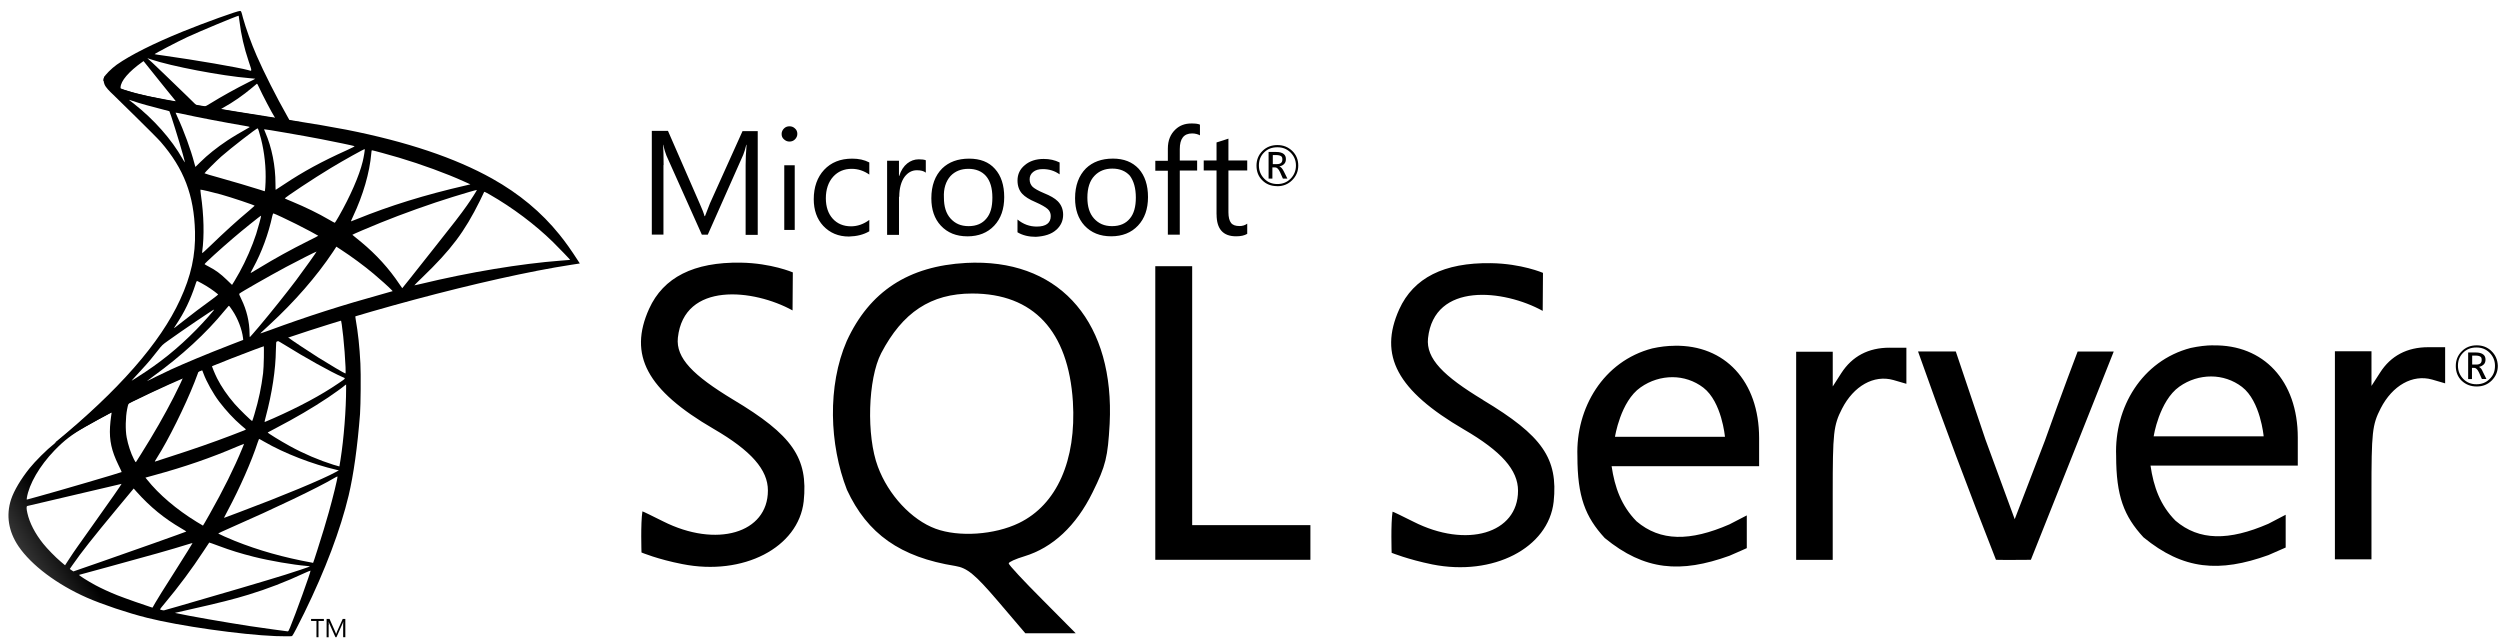 <svg width="184" height="47" viewBox="0 0 184 47" fill="none" xmlns="http://www.w3.org/2000/svg">
<path d="M71.744 19.331C71.534 19.331 71.323 19.351 71.113 19.351C66.863 19.579 63.996 21.449 62.319 25.102C60.886 28.405 61.041 32.724 62.334 36.048C63.838 39.296 66.269 41.011 70.324 41.658C71.182 41.799 71.757 42.27 73.42 44.211L75.464 46.608H79.173L76.706 44.122C75.343 42.759 74.24 41.571 74.24 41.467C74.24 41.363 74.761 41.134 75.393 40.943C77.473 40.312 79.202 38.705 80.412 36.242C81.391 34.263 81.531 33.652 81.671 31.19C82.038 23.861 78.174 19.281 71.74 19.333L71.744 19.331ZM74.996 38.495C73.192 39.369 70.572 39.544 68.862 38.915C67.094 38.266 65.382 36.429 64.612 34.35C63.756 32.077 63.877 27.883 64.856 25.993C66.429 22.987 68.512 21.603 71.552 21.603C76.064 21.603 78.63 24.365 78.965 29.559C79.23 33.893 77.778 37.145 75 38.493H74.998L74.996 38.495ZM139.068 25.59C137.512 25.59 136.321 26.221 135.52 27.461L134.89 28.443V25.889H132.197V41.206H134.888V36.31C134.888 31.832 134.944 31.31 135.57 30.085C136.432 28.405 137.915 27.567 139.348 27.968L140.31 28.248V25.594H139.067V25.59H139.068ZM123.249 25.45C122.721 25.45 122.163 25.52 121.606 25.643C118.003 26.584 115.972 30.034 116.097 33.582C116.097 36.552 116.674 38.039 118.107 39.597C121.044 42.007 123.7 42.198 127.286 40.905C127.898 40.644 128.564 40.343 128.564 40.343V37.933L127.286 38.594C124.385 39.856 122.2 39.856 120.449 38.368C119.332 37.232 118.842 35.867 118.615 34.313H129.471V32.248C129.471 28.037 126.938 25.378 123.248 25.447H123.249V25.45ZM118.859 32.167C118.859 32.167 119.26 29.541 120.748 28.51C121.464 28.004 122.286 27.76 123.09 27.76C123.895 27.76 124.7 28.021 125.364 28.529C126.727 29.577 126.956 32.147 126.956 32.147H118.861V32.167H118.859ZM53.947 29.405C51.027 27.637 49.732 26.361 49.891 24.857C50.344 20.698 55.484 21.273 58.332 22.847L58.352 20.048C58.352 20.048 56.779 19.367 54.522 19.331C51.061 19.278 48.825 20.414 47.776 22.724C46.237 26.132 47.6 28.703 52.529 31.569C55.296 33.178 56.518 34.576 56.518 36.1C56.518 39.248 52.722 40.347 48.806 38.372C48 37.97 47.318 37.636 47.282 37.636C47.142 38.527 47.214 40.663 47.214 40.663C47.214 40.663 48.417 41.168 50.221 41.517C54.695 42.408 58.767 40.311 59.152 36.901C59.487 33.701 58.33 32.024 53.945 29.403V29.405H53.947ZM162.899 25.414C162.373 25.414 161.816 25.486 161.235 25.609C157.636 26.552 155.61 29.999 155.748 33.549C155.748 36.517 156.324 37.987 157.757 39.544C160.694 41.956 163.35 42.151 166.953 40.856C167.563 40.594 168.226 40.299 168.226 40.299V37.885L166.951 38.551C164.044 39.81 161.859 39.81 160.115 38.322C158.992 37.188 158.505 35.84 158.278 34.267H169.117V32.201C169.117 28.011 166.582 25.351 162.894 25.421L162.901 25.418L162.899 25.414ZM158.507 32.131C158.507 32.131 158.912 29.509 160.398 28.458C161.112 27.951 161.934 27.707 162.739 27.707C163.543 27.707 164.348 27.968 165.012 28.477C166.376 29.526 166.605 32.114 166.605 32.114H158.511V32.133H158.509L158.507 32.131ZM109.156 29.439C106.236 27.674 104.945 26.395 105.102 24.892C105.555 20.73 110.695 21.307 113.543 22.881L113.563 20.083C113.563 20.083 111.99 19.401 109.733 19.369C106.272 19.317 104.036 20.452 102.985 22.761C101.448 26.169 102.828 28.74 107.741 31.607C110.504 33.214 111.727 34.595 111.727 36.118C111.727 39.267 107.934 40.382 104.017 38.391C103.216 37.989 102.534 37.659 102.493 37.659C102.353 38.551 102.425 40.687 102.425 40.687C102.425 40.687 103.614 41.173 105.413 41.541C109.892 42.434 113.966 40.338 114.349 36.93C114.682 33.746 113.527 32.068 109.156 29.446V29.442V29.439ZM178.72 25.554C177.164 25.554 175.959 26.186 175.172 27.427L174.541 28.405V25.855H171.849V41.168H174.54V36.272C174.54 31.797 174.594 31.272 175.221 30.049C176.084 28.371 177.567 27.531 179 27.934L179.962 28.214V25.554H178.718H178.72ZM87.744 29.35V19.594H85.029V41.202H96.446V38.65H87.744V29.349V29.35ZM150.521 32.391L148.283 38.213L146.132 32.358L143.947 25.87H141.168C142.968 30.975 144.926 36.168 146.903 41.202C147.758 41.223 148.616 41.202 149.472 41.202L152.494 33.616L155.571 25.872H152.914C152.914 25.872 151.741 28.947 150.519 32.393H150.521V32.391ZM93.998 13.706C94.435 13.706 94.799 13.565 95.1 13.265C95.397 12.967 95.552 12.619 95.552 12.182C95.552 11.744 95.395 11.38 95.1 11.099C94.799 10.818 94.452 10.677 94.017 10.677C93.581 10.677 93.21 10.817 92.915 11.114C92.614 11.411 92.478 11.775 92.478 12.197C92.478 12.619 92.618 13.003 92.915 13.28C93.195 13.56 93.561 13.7 93.998 13.7V13.704V13.706ZM93.036 11.22C93.297 10.959 93.614 10.839 94.018 10.839C94.399 10.839 94.715 10.96 94.98 11.22C95.242 11.481 95.382 11.797 95.382 12.182C95.382 12.566 95.242 12.899 94.98 13.161C94.715 13.42 94.399 13.545 94.018 13.545C93.637 13.545 93.316 13.425 93.057 13.161C92.795 12.899 92.655 12.568 92.655 12.182C92.655 11.796 92.775 11.479 93.036 11.22ZM93.684 12.322H93.859C93.984 12.322 94.106 12.441 94.21 12.67L94.42 13.143H94.751L94.49 12.617C94.384 12.407 94.28 12.284 94.157 12.25C94.311 12.214 94.433 12.161 94.522 12.057C94.611 11.966 94.642 11.845 94.642 11.707C94.642 11.546 94.592 11.427 94.487 11.338C94.367 11.237 94.174 11.184 93.924 11.184H93.368V13.143H93.648V12.322H93.682H93.684ZM93.684 11.413H93.928C94.104 11.413 94.228 11.449 94.297 11.502C94.364 11.555 94.381 11.623 94.381 11.746C94.381 11.973 94.24 12.079 93.979 12.079H93.678V11.413H93.682H93.684ZM48.842 12.148C48.842 11.466 48.822 10.959 48.806 10.659H48.822C48.892 11.011 48.979 11.274 49.049 11.449L51.656 17.271H52.093L54.7 11.396C54.77 11.235 54.84 10.994 54.927 10.659H54.948C54.896 11.24 54.878 11.746 54.878 12.149V17.288H55.769V9.65H54.65L52.255 14.963C52.166 15.173 52.045 15.489 51.888 15.906H51.852C51.801 15.699 51.678 15.385 51.504 14.999L49.162 9.631H47.973V17.269H48.83V12.149L48.844 12.146L48.842 12.148ZM57.722 12.163H58.492V16.921H57.722V12.163ZM58.106 10.419C58.267 10.419 58.404 10.364 58.508 10.258C58.614 10.154 58.684 10.017 58.684 9.857C58.684 9.696 58.631 9.559 58.51 9.455C58.402 9.349 58.264 9.295 58.105 9.295C57.946 9.295 57.807 9.349 57.703 9.455C57.597 9.559 57.527 9.699 57.527 9.857C57.527 10.031 57.582 10.154 57.703 10.258C57.824 10.364 57.947 10.419 58.105 10.419H58.106ZM63.981 17.025V16.186C63.559 16.5 63.106 16.657 62.638 16.657C62.076 16.657 61.622 16.464 61.289 16.095C60.958 15.73 60.782 15.222 60.782 14.592C60.782 13.962 60.958 13.405 61.323 13.003C61.673 12.619 62.129 12.426 62.686 12.426C63.141 12.426 63.578 12.566 63.981 12.848V11.956C63.614 11.763 63.195 11.676 62.722 11.676C61.847 11.676 61.166 11.956 60.657 12.498C60.151 13.039 59.892 13.775 59.892 14.662C59.892 15.451 60.119 16.116 60.589 16.623C61.079 17.144 61.707 17.409 62.478 17.409C63.072 17.392 63.561 17.269 63.981 17.023V17.025ZM66.185 14.488C66.185 13.861 66.325 13.354 66.586 13.003C66.831 12.689 67.128 12.53 67.478 12.53C67.775 12.53 67.986 12.585 68.139 12.706V11.796C68.02 11.744 67.845 11.726 67.618 11.726C67.304 11.726 67.024 11.831 66.776 12.026C66.515 12.233 66.306 12.547 66.185 12.949H66.164V11.831H65.291V17.284H66.166V14.486H66.183L66.185 14.488ZM71.202 17.395C72.024 17.395 72.687 17.131 73.177 16.606C73.666 16.085 73.91 15.383 73.91 14.508C73.91 13.634 73.686 12.935 73.228 12.428C72.776 11.92 72.145 11.676 71.323 11.676C70.502 11.676 69.839 11.92 69.349 12.393C68.824 12.915 68.547 13.651 68.547 14.595C68.547 15.417 68.771 16.099 69.245 16.606C69.733 17.131 70.38 17.394 71.201 17.394V17.395H71.202ZM69.96 12.952C70.293 12.602 70.731 12.426 71.272 12.426C71.814 12.426 72.254 12.6 72.567 12.952C72.882 13.319 73.039 13.842 73.039 14.543C73.039 15.243 72.899 15.732 72.601 16.082C72.304 16.449 71.868 16.644 71.289 16.644C70.71 16.644 70.293 16.449 69.96 16.082C69.629 15.713 69.472 15.207 69.472 14.543C69.438 13.881 69.612 13.34 69.96 12.952ZM77.738 16.921C78.071 16.623 78.247 16.259 78.247 15.802C78.247 15.4 78.107 15.069 77.846 14.806C77.634 14.595 77.304 14.404 76.829 14.213C76.407 14.037 76.148 13.88 76.008 13.758C75.868 13.618 75.781 13.444 75.781 13.196C75.781 12.969 75.869 12.795 76.042 12.655C76.218 12.515 76.443 12.446 76.744 12.446C77.216 12.446 77.619 12.571 77.988 12.832V11.958C77.634 11.782 77.251 11.698 76.814 11.698C76.252 11.698 75.779 11.852 75.43 12.151C75.063 12.448 74.889 12.832 74.889 13.285C74.889 13.687 75.008 14.02 75.237 14.264C75.43 14.473 75.758 14.686 76.216 14.876C76.653 15.069 76.951 15.243 77.108 15.383C77.265 15.523 77.335 15.697 77.335 15.904C77.335 16.413 76.987 16.676 76.305 16.676C75.779 16.676 75.309 16.504 74.887 16.155V17.096C75.268 17.325 75.726 17.43 76.23 17.43C76.877 17.395 77.385 17.236 77.733 16.922H77.738V16.921ZM81.901 11.674C81.08 11.674 80.417 11.919 79.927 12.392C79.406 12.913 79.125 13.649 79.125 14.594C79.125 15.415 79.353 16.097 79.822 16.605C80.314 17.129 80.958 17.392 81.782 17.392C82.605 17.392 83.266 17.127 83.757 16.603C84.249 16.082 84.493 15.38 84.493 14.505C84.493 13.63 84.264 12.932 83.811 12.424C83.338 11.917 82.709 11.673 81.906 11.673H81.903V11.674H81.901ZM83.598 14.543C83.598 15.209 83.458 15.732 83.16 16.082C82.863 16.449 82.426 16.644 81.848 16.644C81.271 16.644 80.853 16.449 80.519 16.082C80.188 15.713 80.031 15.207 80.031 14.543C80.031 13.84 80.205 13.299 80.557 12.935C80.888 12.586 81.326 12.409 81.869 12.409C82.412 12.409 82.846 12.585 83.16 12.935C83.441 13.319 83.598 13.844 83.598 14.543ZM85.959 17.271H86.832V12.549H88.109V11.814H86.832V10.972C86.832 10.207 87.129 9.821 87.742 9.821C87.949 9.821 88.159 9.872 88.316 9.961V9.173C88.159 9.103 87.949 9.088 87.686 9.088C87.214 9.088 86.83 9.228 86.516 9.525C86.148 9.874 85.954 10.326 85.954 10.941V11.835H85.031V12.568H85.954V17.271L85.96 17.267L85.959 17.271ZM89.541 15.783C89.541 16.849 90.012 17.392 90.974 17.392C91.323 17.392 91.586 17.336 91.796 17.211V16.461C91.635 16.581 91.446 16.637 91.234 16.637C90.937 16.637 90.728 16.567 90.607 16.408C90.482 16.253 90.412 15.988 90.412 15.622V12.546H91.796V11.811H90.412V10.203C90.112 10.308 89.816 10.396 89.537 10.484V11.811H88.594V12.546H89.537V15.779H89.539L89.541 15.783ZM183.37 25.836C183.073 25.556 182.722 25.416 182.287 25.416C181.851 25.416 181.48 25.556 181.183 25.857C180.886 26.152 180.746 26.518 180.746 26.94C180.746 27.362 180.886 27.741 181.182 28.023C181.479 28.303 181.843 28.445 182.285 28.445C182.728 28.445 183.086 28.305 183.389 28.007C183.684 27.707 183.84 27.36 183.84 26.924C183.824 26.484 183.665 26.118 183.368 25.838H183.37V25.836ZM183.23 27.9C182.968 28.161 182.652 28.281 182.268 28.281C181.884 28.281 181.571 28.161 181.306 27.9C181.045 27.635 180.905 27.304 180.905 26.918C180.905 26.531 181.024 26.221 181.289 25.956C181.551 25.696 181.865 25.575 182.268 25.575C182.649 25.575 182.967 25.696 183.23 25.956C183.491 26.221 183.631 26.537 183.631 26.918C183.631 27.322 183.512 27.635 183.23 27.9ZM182.444 27.008C182.601 26.972 182.724 26.902 182.811 26.815C182.9 26.724 182.933 26.602 182.933 26.463C182.933 26.306 182.883 26.183 182.775 26.096C182.656 25.995 182.461 25.942 182.213 25.942H181.656V27.898H181.937V27.076H182.111C182.232 27.076 182.352 27.196 182.459 27.425L182.668 27.896H183.001L182.74 27.37C182.649 27.141 182.545 27.037 182.439 27.003L182.442 27.008H182.444ZM182.253 26.832H181.952V26.171H182.198C182.372 26.171 182.495 26.203 182.565 26.256C182.635 26.308 182.651 26.376 182.651 26.501C182.651 26.728 182.511 26.832 182.249 26.832H182.251H182.253Z" fill="black"/>
<path d="M27.174 22.291L17.956 25.302L9.937 28.84L7.694 29.433C7.122 29.977 6.524 30.528 5.876 31.085C5.165 31.698 4.503 32.255 3.994 32.659C3.43 33.105 2.594 33.941 2.169 34.47C1.534 35.264 1.032 36.107 0.816 36.755C0.434 37.926 0.621 39.11 1.36 40.205C2.307 41.598 4.196 43.019 6.397 43.988C7.519 44.482 9.407 45.117 10.828 45.471C13.19 46.07 17.76 46.718 20.276 46.816C20.784 46.837 21.467 46.837 21.495 46.816C21.551 46.781 21.941 46.036 22.395 45.109C23.941 41.953 25.056 38.992 25.662 36.463C26.024 34.93 26.31 32.889 26.498 30.471C26.547 29.795 26.568 27.531 26.526 26.764C26.464 25.51 26.352 24.493 26.178 23.497C26.15 23.351 26.142 23.218 26.157 23.211C26.185 23.19 26.269 23.162 27.404 22.834L27.174 22.291V22.291ZM25.07 23.525C25.153 23.525 25.377 25.664 25.432 27.016C25.445 27.302 25.439 27.489 25.424 27.489C25.369 27.489 24.247 26.828 23.446 26.326C22.749 25.887 21.425 25.009 21.217 24.843C21.147 24.793 21.154 24.787 21.725 24.592C22.693 24.265 24.993 23.526 25.069 23.526L25.07 23.525ZM20.374 25.072C20.436 25.072 20.597 25.163 20.98 25.4C22.416 26.298 24.366 27.385 25.202 27.748C25.46 27.86 25.488 27.818 24.896 28.222C23.628 29.086 22.046 29.936 20.109 30.793C19.768 30.946 19.482 31.064 19.474 31.064C19.461 31.064 19.503 30.89 19.558 30.681C20.024 28.946 20.289 27.19 20.304 25.782C20.309 25.318 20.332 25.079 20.374 25.065C20.36 25.072 20.366 25.072 20.374 25.072ZM19.405 25.44C19.447 25.482 19.419 27.043 19.364 27.468C19.239 28.485 19.044 29.432 18.723 30.498C18.647 30.756 18.577 30.972 18.562 30.986C18.534 31.02 17.58 30.087 17.267 29.724C16.723 29.097 16.299 28.47 15.985 27.857C15.824 27.543 15.573 26.93 15.594 26.909C15.706 26.833 19.377 25.411 19.405 25.439V25.44ZM14.849 27.232C14.857 27.232 14.863 27.232 14.87 27.239C14.884 27.253 14.933 27.364 14.975 27.489C15.198 28.096 15.699 28.988 16.131 29.558C16.604 30.185 17.224 30.854 17.74 31.293C17.907 31.433 18.061 31.565 18.082 31.585C18.123 31.627 18.137 31.62 17.002 32.052C15.685 32.554 14.249 33.056 12.605 33.584C12.213 33.711 11.819 33.839 11.428 33.967C11.366 33.988 11.386 33.954 11.567 33.668C12.382 32.393 13.622 29.892 14.319 28.122C14.438 27.815 14.556 27.508 14.577 27.439C14.605 27.341 14.64 27.307 14.73 27.258C14.779 27.244 14.828 27.23 14.849 27.23V27.232ZM13.455 27.81C13.476 27.823 13.12 28.569 12.772 29.252C12.096 30.568 11.357 31.864 10.368 33.438C10.201 33.71 10.041 33.961 10.02 33.989C9.985 34.038 9.971 34.024 9.859 33.808C9.622 33.341 9.427 32.742 9.323 32.192C9.218 31.648 9.239 30.701 9.357 30.116C9.448 29.683 9.441 29.691 9.649 29.585C10.541 29.133 13.425 27.78 13.453 27.809L13.455 27.81ZM25.474 28.297V28.589C25.474 30.143 25.307 32.275 25.062 33.829C25.021 34.1 24.985 34.323 24.979 34.331C24.979 34.331 24.777 34.275 24.54 34.205C23.494 33.878 22.359 33.397 21.335 32.833C20.659 32.464 19.677 31.858 19.704 31.83C19.711 31.822 20.003 31.669 20.345 31.488C21.71 30.778 23.02 30.011 24.156 29.252C24.581 28.966 25.222 28.507 25.361 28.38L25.473 28.297H25.474ZM8.195 30.36C8.223 30.36 8.216 30.415 8.174 30.666C8.146 30.848 8.111 31.182 8.098 31.411C8.042 32.428 8.21 33.181 8.711 34.213C8.851 34.498 8.962 34.735 8.956 34.742C8.906 34.783 4.295 36.136 2.845 36.532C2.413 36.65 2.036 36.755 2.009 36.761C1.96 36.775 1.954 36.769 1.975 36.65C2.135 35.625 2.916 34.288 4.002 33.159C4.727 32.407 5.305 31.967 6.294 31.403C7.004 30.999 8.099 30.393 8.182 30.365C8.182 30.358 8.19 30.358 8.196 30.358L8.195 30.36ZM19.064 32.303C19.072 32.296 19.239 32.387 19.441 32.506C20.932 33.37 23.008 34.171 24.778 34.582L24.938 34.616L24.715 34.742C23.789 35.257 20.744 36.526 17.63 37.689C17.177 37.856 16.732 38.024 16.647 38.058C16.564 38.093 16.486 38.114 16.486 38.107C16.486 38.101 16.611 37.857 16.772 37.556C17.643 35.926 18.521 33.94 18.967 32.561C19.024 32.428 19.058 32.311 19.065 32.303H19.064ZM17.956 32.665C17.964 32.673 17.907 32.819 17.837 32.986C17.231 34.456 16.437 36.058 15.42 37.856C15.162 38.316 14.946 38.685 14.939 38.685C14.932 38.685 14.723 38.56 14.473 38.407C12.995 37.501 11.686 36.386 10.829 35.306L10.704 35.153L11.338 34.978C13.61 34.359 15.54 33.69 17.456 32.868C17.727 32.756 17.95 32.665 17.957 32.665H17.956ZM24.84 35.069C24.848 35.23 24.492 36.664 24.2 37.703C23.956 38.574 23.747 39.256 23.364 40.461C23.197 40.991 23.051 41.429 23.044 41.429C23.036 41.429 22.995 41.422 22.953 41.408C20.884 41.032 19.03 40.509 17.289 39.813C16.8 39.618 16.104 39.304 16.063 39.27C16.049 39.256 16.466 39.061 16.997 38.83C20.166 37.444 23.455 35.869 24.584 35.193C24.716 35.11 24.82 35.068 24.841 35.068L24.84 35.069ZM8.948 35.613C8.962 35.626 8.077 36.901 6.838 38.636C6.406 39.242 5.904 39.953 5.716 40.218C5.528 40.483 5.242 40.9 5.082 41.152L4.788 41.605L4.474 41.34C4.105 41.033 3.464 40.378 3.179 40.016C2.58 39.271 2.175 38.483 2.015 37.765C1.939 37.43 1.939 37.263 2.008 37.242C2.112 37.214 3.973 36.776 5.715 36.371C6.683 36.148 7.805 35.884 8.21 35.786C8.613 35.688 8.941 35.612 8.948 35.612V35.613ZM9.839 35.954L10.062 36.204C11.066 37.326 12.09 38.155 13.33 38.88C13.553 39.005 13.72 39.116 13.707 39.124C13.658 39.158 9.401 40.67 7.429 41.353C6.321 41.743 5.408 42.056 5.402 42.056C5.396 42.056 5.332 42.015 5.262 41.966L5.137 41.875L5.339 41.583C5.995 40.635 6.817 39.597 8.607 37.438L9.84 35.954H9.839ZM15.399 39.932C15.406 39.925 15.712 40.036 16.089 40.176C16.994 40.517 17.712 40.733 18.674 40.978C19.858 41.277 21.573 41.57 22.582 41.654C22.736 41.667 22.819 41.682 22.791 41.703C22.742 41.731 21.719 42.072 20.965 42.309C19.767 42.685 16.109 43.765 13.127 44.622C12.576 44.783 12.102 44.914 12.075 44.921C12.005 44.935 11.776 44.872 11.776 44.845C11.776 44.832 11.943 44.616 12.145 44.379C13.149 43.18 14.145 41.843 14.973 40.575C15.203 40.226 15.398 39.941 15.398 39.934L15.399 39.932ZM14.173 39.968C14.181 39.975 13.686 40.769 12.822 42.135C12.453 42.713 12.042 43.368 11.896 43.597C11.756 43.821 11.547 44.169 11.429 44.364L11.227 44.72L11.123 44.692C10.872 44.622 9.109 44.002 8.643 43.814C8.065 43.585 7.465 43.306 7.019 43.069C6.462 42.77 5.765 42.324 5.82 42.31C5.834 42.303 6.789 42.045 7.938 41.732C10.99 40.903 12.683 40.422 13.791 40.074C13.994 40.011 14.168 39.962 14.174 39.97L14.173 39.968ZM22.848 42.002H22.855C22.883 42.072 21.754 45.207 21.343 46.196C21.252 46.42 21.218 46.475 21.169 46.468C21.05 46.46 19.413 46.231 18.416 46.085C16.681 45.82 13.77 45.312 13.038 45.144L12.871 45.109L13.909 44.872C16.139 44.37 17.211 44.099 18.299 43.764C19.672 43.346 21.03 42.823 22.402 42.183C22.618 42.085 22.799 42.008 22.848 42.001V42.002Z" fill="url(#paint0_linear_9299_8468)"/>
<path d="M17.671 0.804C17.518 0.783 15.044 1.675 13.449 2.323C11.295 3.202 9.624 4.037 8.593 4.761C8.21 5.034 7.729 5.514 7.653 5.703C7.625 5.772 7.611 5.856 7.611 5.939L8.545 6.824L10.767 7.535L16.056 8.482L22.103 9.52L22.166 8.997C22.145 8.997 22.131 8.99 22.11 8.99L21.317 8.865L21.157 8.579C20.335 7.13 19.429 5.332 18.899 4.12C18.488 3.179 18.098 2.093 17.882 1.312C17.763 0.839 17.749 0.81 17.673 0.804H17.671ZM17.559 1.16H17.567C17.574 1.167 17.601 1.362 17.629 1.592C17.747 2.567 17.964 3.507 18.305 4.525C18.563 5.291 18.563 5.25 18.264 5.159C17.553 4.964 14.369 4.414 12.063 4.093C11.694 4.044 11.381 3.996 11.381 3.988C11.353 3.96 13.046 3.075 13.792 2.727C14.747 2.288 17.366 1.194 17.562 1.159L17.559 1.16ZM10.844 4.282L11.116 4.372C12.593 4.874 16.306 5.585 18.355 5.752C18.584 5.772 18.779 5.793 18.787 5.793C18.794 5.801 18.599 5.905 18.347 6.023C17.358 6.517 16.271 7.124 15.519 7.591C15.296 7.73 15.094 7.841 15.066 7.841C15.038 7.841 14.892 7.813 14.738 7.792L14.46 7.751L13.763 7.068C12.537 5.877 11.575 4.958 11.206 4.609L10.844 4.282ZM10.565 4.497L11.548 5.723C12.084 6.399 12.628 7.061 12.747 7.207C12.864 7.353 12.963 7.472 12.955 7.479C12.927 7.5 11.534 7.229 10.796 7.061C10.036 6.887 9.723 6.803 9.256 6.657L8.873 6.532V6.434C8.88 5.968 9.472 5.271 10.475 4.56L10.566 4.497H10.565ZM18.912 6.169C18.94 6.169 18.974 6.231 19.058 6.419C19.295 6.942 20.033 8.349 20.214 8.621C20.27 8.711 20.367 8.719 19.384 8.558C17.022 8.175 16.263 8.05 16.263 8.035C16.263 8.028 16.332 7.98 16.423 7.931C17.155 7.527 17.893 7.012 18.549 6.461C18.709 6.329 18.855 6.203 18.883 6.182C18.89 6.169 18.903 6.162 18.911 6.169H18.912Z" fill="url(#paint1_linear_9299_8468)"/>
<path d="M7.7 5.604C7.7 5.604 7.547 5.849 7.693 6.211C7.783 6.434 8.048 6.705 8.348 6.984C8.348 6.984 11.449 10.007 11.824 10.439C13.538 12.417 14.283 14.368 14.353 17.058C14.395 18.786 14.067 20.305 13.252 22.067C11.803 25.231 8.744 28.721 4.027 32.594L4.717 32.365C5.162 32.03 5.769 31.675 7.191 30.895C10.472 29.097 14.165 27.446 18.694 25.746C25.214 23.293 35.938 20.423 42.04 19.489L42.675 19.391L42.576 19.238C42.019 18.374 41.635 17.837 41.176 17.266C39.839 15.608 38.215 14.263 36.23 13.148C33.498 11.622 29.966 10.431 25.493 9.546C24.65 9.379 22.797 9.059 21.291 8.828C18.1 8.334 16.038 7.993 13.767 7.602C12.952 7.463 11.732 7.254 10.924 7.08C10.505 6.989 9.704 6.801 9.077 6.585C8.575 6.39 7.851 6.195 7.698 5.602L7.7 5.604ZM9.498 7.347C9.505 7.34 9.615 7.381 9.763 7.43C10.028 7.521 10.369 7.625 10.773 7.737C11.078 7.822 11.385 7.903 11.692 7.981C12.11 8.085 12.459 8.184 12.465 8.184C12.514 8.233 13.217 10.483 13.454 11.347C13.545 11.675 13.614 11.953 13.607 11.953C13.6 11.96 13.524 11.841 13.433 11.682C12.618 10.246 11.329 8.791 9.838 7.62C9.643 7.481 9.496 7.355 9.496 7.349L9.498 7.347ZM12.926 8.294C12.96 8.294 13.114 8.315 13.303 8.357C14.487 8.622 16.612 9.026 17.97 9.255C18.2 9.289 18.381 9.332 18.381 9.346C18.381 9.359 18.298 9.408 18.194 9.465C17.964 9.583 17.038 10.134 16.731 10.342C15.958 10.858 15.261 11.415 14.759 11.917C14.557 12.119 14.382 12.286 14.382 12.286C14.382 12.286 14.341 12.168 14.306 12.021C14.056 11.053 13.533 9.617 13.059 8.607C12.983 8.446 12.92 8.3 12.92 8.287C12.92 8.3 12.92 8.294 12.927 8.294H12.926ZM18.959 9.444C19.001 9.457 19.071 9.694 19.21 10.217C19.468 11.227 19.587 12.356 19.545 13.409C19.531 13.701 19.517 13.973 19.503 14.007L19.482 14.077L19.12 13.96C18.374 13.723 17.163 13.367 16.125 13.075C15.532 12.914 15.052 12.768 15.052 12.754C15.052 12.713 15.916 11.849 16.285 11.521C16.989 10.901 18.898 9.424 18.961 9.445L18.959 9.444ZM19.439 9.514C19.46 9.493 22.324 9.987 23.626 10.239C24.595 10.427 26.002 10.72 26.085 10.754C26.127 10.768 25.981 10.851 25.514 11.061C23.674 11.89 22.309 12.636 20.95 13.541C20.594 13.778 20.295 13.973 20.289 13.973C20.282 13.973 20.275 13.771 20.275 13.527C20.275 12.204 20.01 10.866 19.523 9.737C19.474 9.625 19.432 9.521 19.439 9.514ZM26.846 10.977C26.867 10.997 26.776 11.562 26.693 11.896C26.442 12.934 25.766 14.474 24.937 15.923C24.791 16.181 24.658 16.389 24.644 16.397C24.63 16.404 24.441 16.299 24.225 16.173C23.417 15.7 22.497 15.254 21.494 14.836C21.215 14.718 20.971 14.62 20.965 14.606C20.916 14.565 23.159 13.08 24.344 12.369C25.285 11.798 26.818 10.948 26.845 10.976L26.846 10.977ZM27.375 11.06C27.438 11.06 28.706 11.409 29.368 11.604C31.005 12.091 32.886 12.781 34.113 13.339L34.621 13.568L34.266 13.652C31.271 14.341 28.706 15.135 26.233 16.139C26.03 16.222 25.85 16.292 25.835 16.292C25.82 16.292 25.89 16.132 25.981 15.937C26.727 14.355 27.207 12.703 27.326 11.296C27.333 11.163 27.354 11.059 27.375 11.059V11.06ZM14.751 13.958C14.772 13.938 15.74 14.167 16.262 14.313C17.056 14.536 18.742 15.101 18.742 15.143C18.742 15.15 18.555 15.309 18.331 15.505C17.419 16.264 16.541 17.066 15.488 18.083C15.174 18.382 14.91 18.626 14.896 18.626C14.881 18.626 14.875 18.584 14.882 18.528C15.043 17.358 15.007 15.853 14.785 14.327C14.764 14.132 14.743 13.965 14.751 13.957V13.958ZM35.102 13.979C35.115 13.993 34.657 14.718 34.363 15.129C33.945 15.728 33.333 16.523 31.946 18.264C31.215 19.183 30.392 20.221 30.121 20.57C29.843 20.919 29.612 21.211 29.606 21.211C29.599 21.211 29.509 21.085 29.411 20.932C28.63 19.761 27.696 18.737 26.588 17.818C26.38 17.643 26.149 17.456 26.073 17.399C25.997 17.344 25.933 17.288 25.933 17.281C25.933 17.261 27.117 16.751 28.017 16.389C29.591 15.749 31.737 14.982 33.347 14.487C34.19 14.222 35.089 13.965 35.103 13.979H35.102ZM35.638 14.119C35.666 14.112 35.833 14.196 36.036 14.314C37.729 15.282 39.387 16.53 40.697 17.811C41.067 18.174 41.98 19.121 41.965 19.128C41.965 19.128 41.645 19.156 41.268 19.183C38.335 19.407 34.579 20.026 30.97 20.898C30.726 20.953 30.51 21.002 30.497 21.002C30.483 21.002 30.754 20.731 31.096 20.403C33.214 18.361 34.182 17.073 35.324 14.773C35.485 14.432 35.624 14.139 35.637 14.118C35.632 14.118 35.632 14.118 35.637 14.118L35.638 14.119ZM20.123 15.707C20.221 15.728 21.127 16.152 21.809 16.495C22.436 16.808 23.377 17.31 23.425 17.351C23.432 17.359 23.097 17.533 22.686 17.734C21.376 18.389 20.254 19.009 19.084 19.72C18.749 19.922 18.47 20.089 18.464 20.089C18.436 20.089 18.443 20.061 18.631 19.72C19.258 18.577 19.76 17.212 20.046 15.881C20.074 15.777 20.101 15.707 20.122 15.707H20.123ZM19.217 15.875C19.238 15.896 19.001 16.753 18.855 17.22C18.569 18.105 18.088 19.213 17.622 20.048C17.51 20.243 17.343 20.529 17.253 20.689L17.078 20.968L16.688 20.591C16.235 20.152 15.866 19.88 15.392 19.636C15.205 19.539 15.057 19.455 15.057 19.441C15.057 19.386 16.249 18.306 17.162 17.526C17.817 16.961 19.196 15.853 19.217 15.874V15.875ZM24.756 18.153L25.097 18.376C25.878 18.885 26.797 19.56 27.501 20.153C27.899 20.48 28.665 21.17 28.818 21.337L28.901 21.428L28.337 21.588C25.145 22.473 22.68 23.261 19.802 24.32C19.482 24.438 19.21 24.536 19.189 24.536C19.147 24.536 19.113 24.57 19.83 23.909C21.669 22.215 23.3 20.349 24.512 18.53L24.756 18.154V18.153ZM23.3 18.516C23.313 18.529 22.359 19.874 21.788 20.634C21.106 21.539 19.893 23.058 19.057 24.047C18.708 24.459 18.409 24.8 18.395 24.807C18.374 24.814 18.367 24.71 18.367 24.549C18.367 23.706 18.151 22.807 17.774 22.041C17.614 21.721 17.587 21.644 17.621 21.609C17.753 21.49 19.781 20.334 21.063 19.645C21.927 19.184 23.278 18.502 23.3 18.516ZM14.493 20.675C14.514 20.675 14.675 20.759 14.855 20.857C15.301 21.101 15.698 21.372 16.054 21.666C16.067 21.679 15.887 21.826 15.65 21.999C14.989 22.473 13.985 23.233 13.4 23.699C12.786 24.186 12.765 24.201 12.835 24.096C13.295 23.393 13.525 22.996 13.769 22.487C13.985 22.034 14.201 21.497 14.354 21.03C14.409 20.828 14.479 20.674 14.494 20.674L14.493 20.675ZM16.842 22.515C16.876 22.508 16.918 22.57 17.107 22.85C17.504 23.442 17.81 24.236 17.887 24.877L17.901 25.017L16.946 25.386C15.239 26.047 13.665 26.703 12.598 27.19C12.299 27.33 11.776 27.58 11.435 27.747C11.094 27.921 10.815 28.054 10.815 28.047C10.815 28.039 11.031 27.88 11.296 27.684C13.38 26.173 15.184 24.515 16.536 22.856C16.682 22.682 16.814 22.521 16.828 22.515H16.842ZM15.762 22.779C15.79 22.807 14.995 23.705 14.452 24.256C13.107 25.629 11.777 26.702 10.126 27.747C9.917 27.88 9.728 27.997 9.707 28.012C9.658 28.04 9.721 27.97 10.446 27.183C10.906 26.688 11.255 26.27 11.651 25.754C11.916 25.413 11.965 25.364 12.348 25.093C13.373 24.354 15.733 22.752 15.762 22.78V22.779Z" fill="url(#paint2_radial_9299_8468)"/>
<path d="M23.441 46.9H23.292V45.703H22.896V45.554H23.837V45.703H23.441V46.9Z" fill="black"/>
<path d="M24.198 46.001V46.001H24.197V46.002H24.188V46.901H24.038V45.554H24.254L24.67 46.494C24.701 46.568 24.723 46.611 24.732 46.653H24.744C24.765 46.58 24.799 46.516 24.808 46.482L25.224 45.554H25.416V46.898H25.256V45.992V45.992C25.256 45.927 25.256 45.842 25.266 45.735C25.245 45.791 25.236 45.832 25.223 45.864L24.763 46.9H24.69L24.231 45.874C24.221 45.842 24.199 45.799 24.189 45.735C24.198 45.789 24.198 45.884 24.198 46.001Z" fill="black"/>
<defs>
<linearGradient id="paint0_linear_9299_8468" x1="12.327" y1="60.123" x2="15.835" y2="58.05" gradientUnits="userSpaceOnUse">
<stop stop-opacity="0.753"/>
<stop offset="1"/>
</linearGradient>
<linearGradient id="paint1_linear_9299_8468" x1="12.406" y1="21.05" x2="15.229" y2="21.05" gradientUnits="userSpaceOnUse">
<stop/>
<stop offset="1"/>
</linearGradient>
<radialGradient id="paint2_radial_9299_8468" cx="0" cy="0" r="1" gradientUnits="userSpaceOnUse" gradientTransform="translate(41.987 2.996) rotate(-171.46) scale(3.748 6.559)">
<stop/>
<stop offset="1"/>
</radialGradient>
</defs>
</svg>

